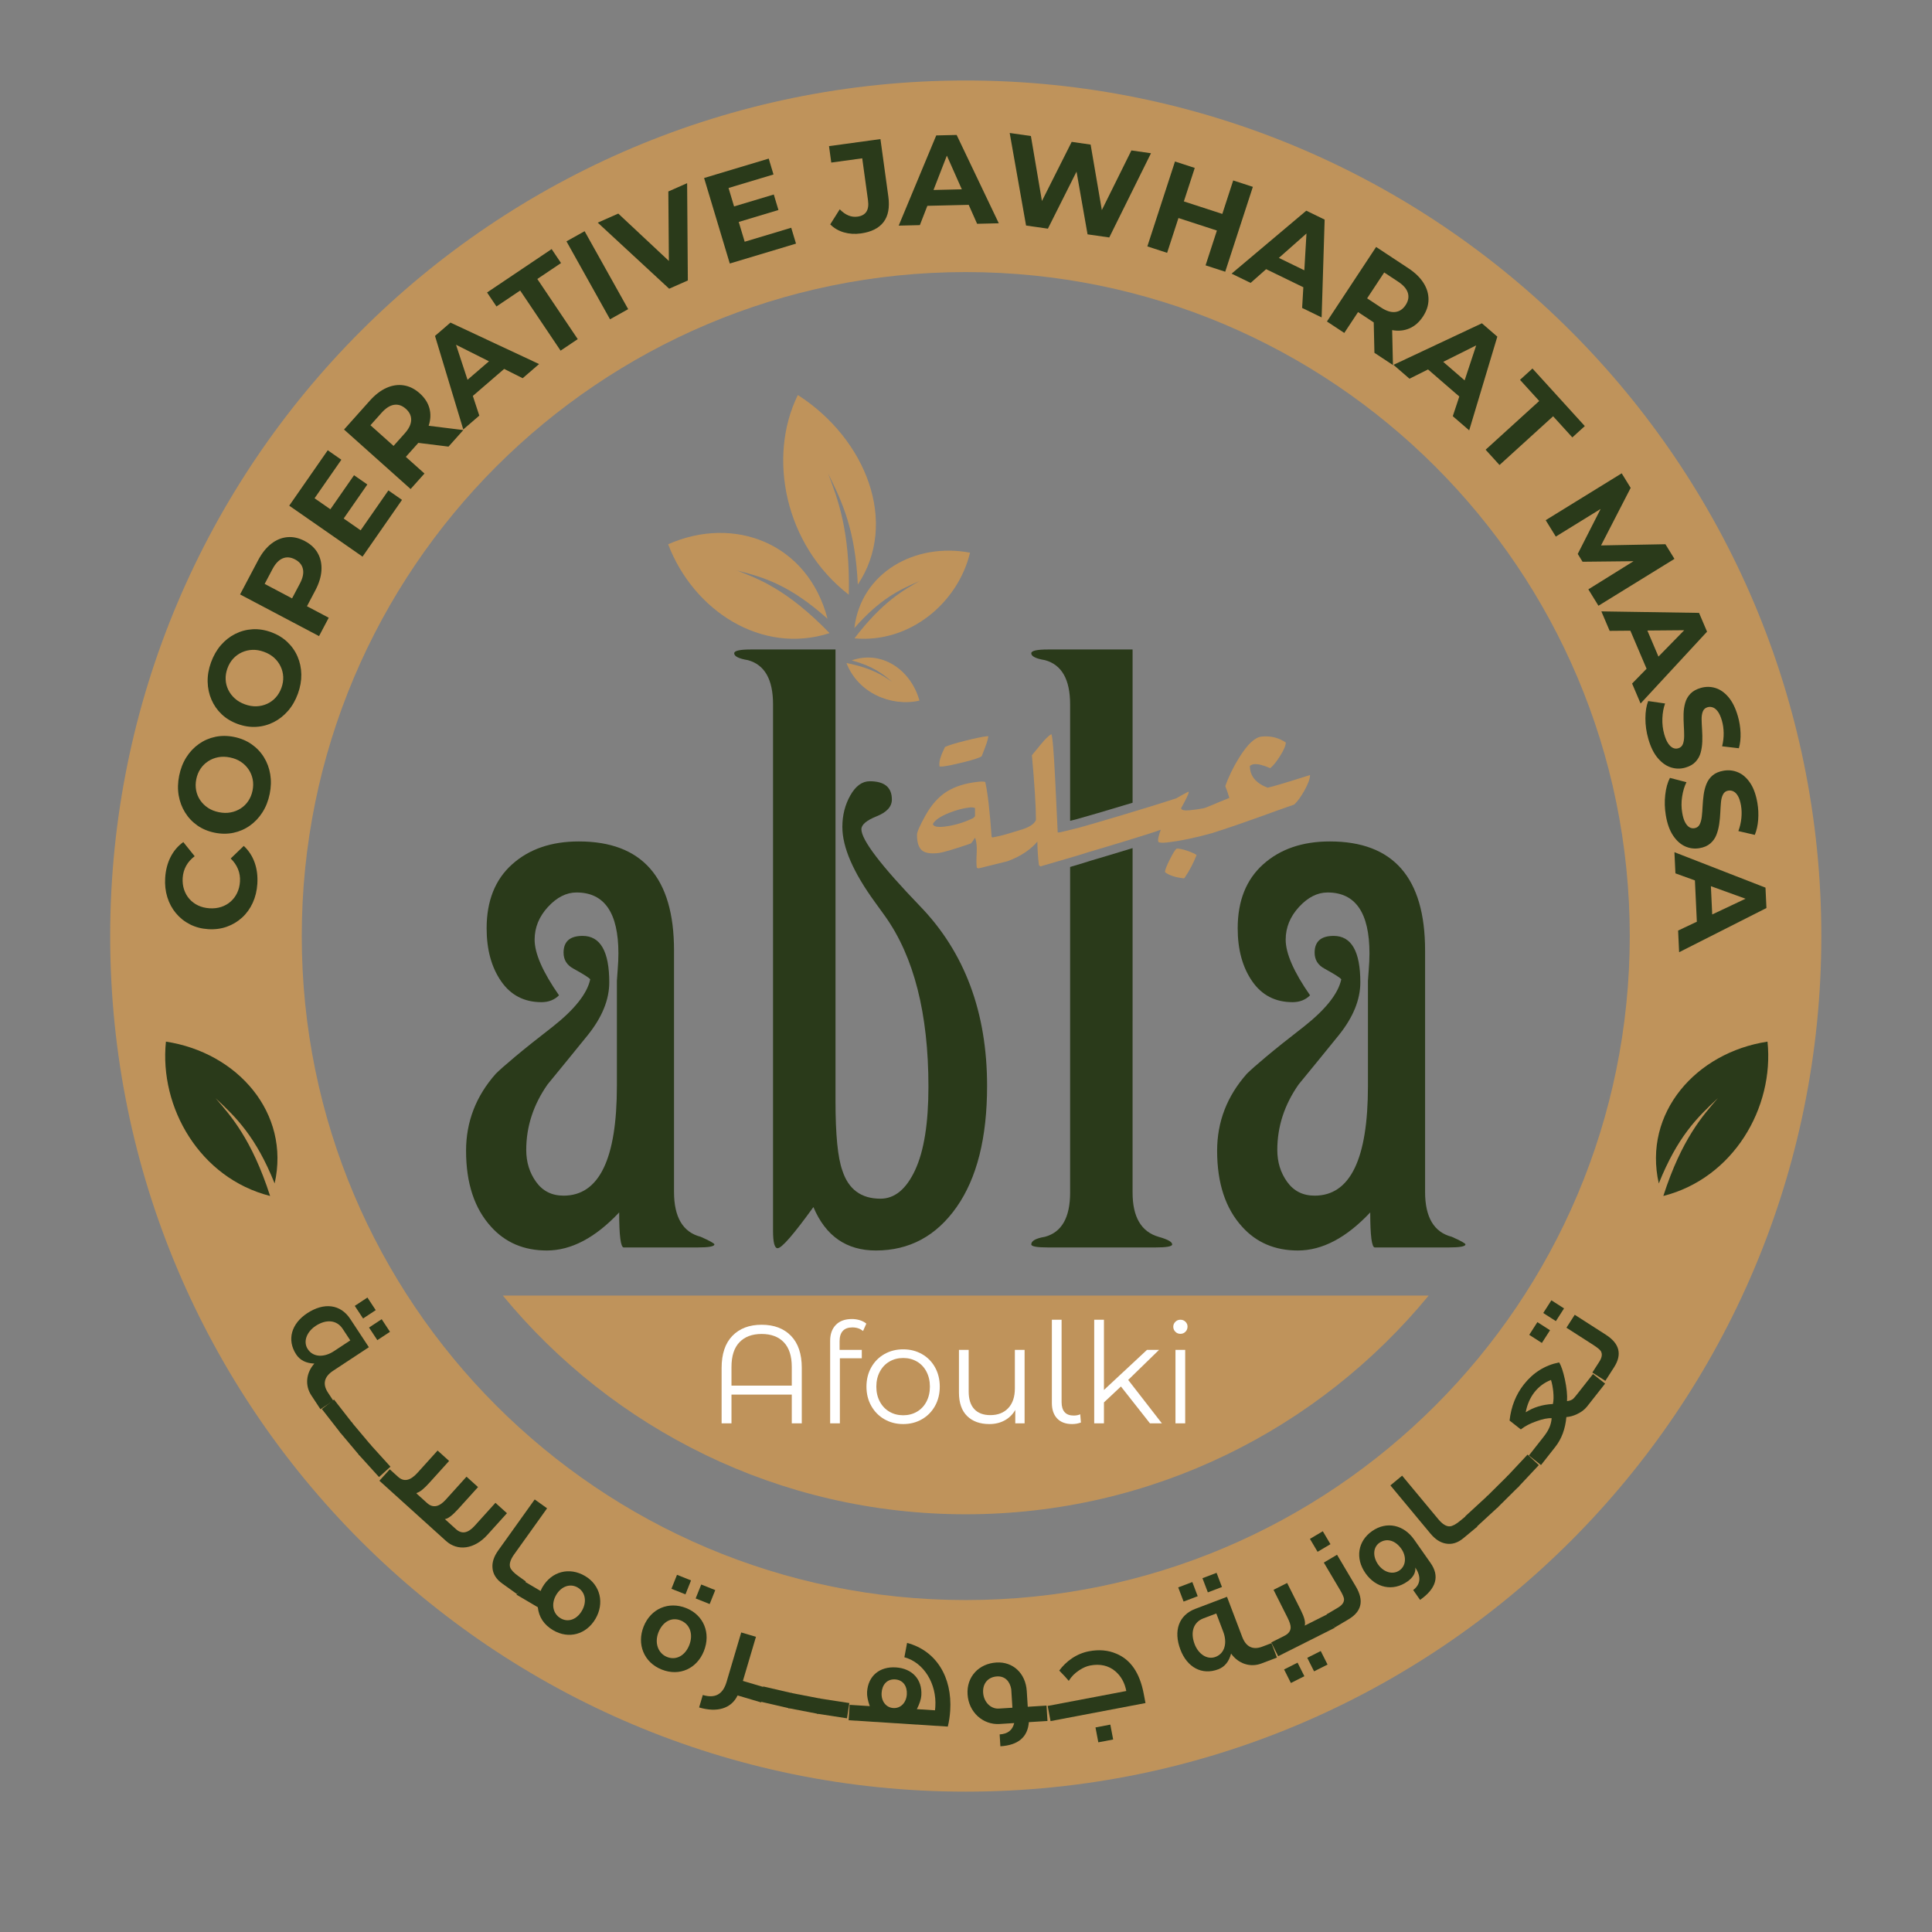 <svg xmlns:dc="http://purl.org/dc/elements/1.1/" xmlns:cc="http://creativecommons.org/ns#" xmlns:rdf="http://www.w3.org/1999/02/22-rdf-syntax-ns#" xmlns:svg="http://www.w3.org/2000/svg" xmlns="http://www.w3.org/2000/svg" viewBox="0 0 755.905 755.905" height="755.905" width="755.905" xml:space="preserve" id="svg2"><rect x="0" y="0" width="755.905" height="755.905" fill="#808080" stroke="none"/><defs id="defs6"><clipPath id="clipPath18" clipPathUnits="userSpaceOnUse"><path id="path16" d="M 0,566.929 H 566.929 V 0 H 0 Z"></path></clipPath></defs><g transform="matrix(1.333,0,0,-1.333,0,755.905)" id="g10"><g id="g12"><g clip-path="url(#clipPath18)" id="g14"><g transform="translate(283.464,97.428)" id="g20"><path id="path22" style="fill:#bf935b;fill-opacity:1;fill-rule:nonzero;stroke:none" d="m 0,0 c -107.636,0 -194.892,87.256 -194.892,194.892 0,107.636 87.256,194.892 194.892,194.892 107.636,0 194.892,-87.256 194.892,-194.892 C 194.892,87.256 107.636,0 0,0 m 0,446.015 c -138.691,0 -251.123,-112.432 -251.123,-251.123 0,-138.691 112.432,-251.122 251.123,-251.122 138.691,0 251.123,112.431 251.123,251.122 0,138.691 -112.432,251.123 -251.123,251.123"></path></g><g transform="translate(75.531,307.652)" id="g24"><path id="path26" style="fill:#2a3a1a;fill-opacity:1;fill-rule:nonzero;stroke:none" d="m 0,0 c -0.128,-2.018 -0.577,-3.872 -1.347,-5.561 -0.769,-1.689 -1.805,-3.13 -3.106,-4.323 -1.301,-1.193 -2.796,-2.093 -4.485,-2.698 -1.689,-0.606 -3.518,-0.847 -5.485,-0.722 -1.968,0.125 -3.752,0.595 -5.351,1.408 -1.599,0.814 -2.968,1.901 -4.107,3.262 -1.139,1.36 -1.984,2.926 -2.535,4.7 -0.55,1.773 -0.761,3.668 -0.633,5.686 0.143,2.267 0.666,4.296 1.568,6.09 0.901,1.794 2.151,3.265 3.749,4.414 l 3.338,-4.15 c -1.076,-0.808 -1.911,-1.749 -2.504,-2.824 -0.594,-1.075 -0.932,-2.261 -1.014,-3.555 -0.077,-1.221 0.058,-2.355 0.404,-3.402 0.346,-1.048 0.869,-1.969 1.569,-2.763 0.7,-0.795 1.548,-1.43 2.543,-1.906 0.996,-0.476 2.116,-0.753 3.361,-0.832 1.246,-0.079 2.392,0.055 3.439,0.401 1.048,0.346 1.969,0.869 2.763,1.569 0.795,0.7 1.43,1.547 1.906,2.543 0.475,0.995 0.752,2.103 0.829,3.324 0.082,1.295 -0.109,2.514 -0.574,3.656 -0.466,1.142 -1.181,2.182 -2.147,3.119 l 3.835,3.695 C -2.543,9.79 -1.483,8.172 -0.803,6.278 -0.123,4.384 0.145,2.292 0,0"></path></g><g transform="translate(74.128,335.038)" id="g28"><path id="path30" style="fill:#2a3a1a;fill-opacity:1;fill-rule:nonzero;stroke:none" d="m 0,0 c 0.233,1.149 0.247,2.248 0.039,3.296 -0.207,1.049 -0.609,2.016 -1.207,2.901 -0.597,0.885 -1.35,1.63 -2.259,2.235 -0.908,0.604 -1.974,1.031 -3.197,1.279 -1.223,0.248 -2.371,0.271 -3.443,0.069 -1.073,-0.203 -2.057,-0.595 -2.952,-1.177 -0.895,-0.583 -1.642,-1.316 -2.242,-2.201 -0.6,-0.884 -1.016,-1.901 -1.25,-3.05 -0.233,-1.15 -0.247,-2.255 -0.042,-3.315 0.205,-1.061 0.607,-2.028 1.206,-2.9 0.6,-0.874 1.354,-1.612 2.263,-2.217 0.909,-0.605 1.975,-1.031 3.198,-1.279 1.223,-0.249 2.37,-0.272 3.443,-0.069 1.072,0.202 2.055,0.589 2.947,1.159 0.893,0.569 1.641,1.303 2.243,2.2 C -0.651,-2.173 -0.233,-1.15 0,0 m 5.034,-0.984 c -0.412,-2.03 -1.122,-3.834 -2.13,-5.412 -1.008,-1.579 -2.24,-2.882 -3.697,-3.911 -1.457,-1.028 -3.063,-1.727 -4.819,-2.097 -1.756,-0.369 -3.588,-0.36 -5.496,0.027 -1.932,0.393 -3.629,1.1 -5.089,2.122 -1.461,1.023 -2.661,2.291 -3.602,3.807 -0.94,1.514 -1.568,3.189 -1.884,5.024 -0.315,1.834 -0.267,3.765 0.145,5.796 0.413,2.03 1.116,3.829 2.109,5.398 0.993,1.568 2.219,2.867 3.675,3.896 1.457,1.028 3.063,1.727 4.819,2.097 1.756,0.369 3.601,0.358 5.532,-0.034 1.908,-0.388 3.605,-1.095 5.09,-2.123 C 1.172,12.579 2.385,11.307 3.325,9.792 4.266,8.277 4.888,6.604 5.19,4.772 5.493,2.94 5.441,1.021 5.034,-0.984"></path></g><g transform="translate(82.602,365.171)" id="g32"><path id="path34" style="fill:#2a3a1a;fill-opacity:1;fill-rule:nonzero;stroke:none" d="m 0,0 c 0.4,1.103 0.574,2.188 0.523,3.255 -0.05,1.067 -0.306,2.082 -0.766,3.046 -0.461,0.964 -1.096,1.811 -1.905,2.543 -0.81,0.732 -1.801,1.311 -2.975,1.736 -1.173,0.426 -2.305,0.617 -3.396,0.575 -1.09,-0.042 -2.121,-0.286 -3.092,-0.73 -0.971,-0.445 -1.819,-1.06 -2.542,-1.846 -0.723,-0.787 -1.285,-1.731 -1.685,-2.834 -0.4,-1.103 -0.577,-2.194 -0.53,-3.272 0.047,-1.079 0.303,-2.095 0.767,-3.046 0.465,-0.952 1.101,-1.794 1.912,-2.526 0.809,-0.732 1.801,-1.311 2.974,-1.736 1.173,-0.426 2.305,-0.617 3.396,-0.575 1.09,0.043 2.119,0.28 3.086,0.713 0.967,0.432 1.814,1.048 2.541,1.845 C -0.964,-2.054 -0.4,-1.103 0,0 M 4.834,-1.714 C 4.127,-3.662 3.16,-5.342 1.931,-6.754 c -1.23,-1.413 -2.64,-2.521 -4.233,-3.324 -1.592,-0.803 -3.284,-1.257 -5.075,-1.364 -1.791,-0.107 -3.602,0.171 -5.432,0.835 -1.853,0.672 -3.427,1.622 -4.722,2.848 -1.294,1.226 -2.295,2.657 -3.002,4.295 -0.707,1.637 -1.082,3.386 -1.123,5.247 -0.042,1.86 0.29,3.764 0.996,5.712 0.707,1.947 1.667,3.623 2.88,5.028 1.214,1.405 2.616,2.509 4.209,3.312 1.592,0.803 3.283,1.259 5.075,1.366 1.791,0.107 3.614,-0.177 5.467,-0.849 1.83,-0.664 3.404,-1.613 4.722,-2.848 C 3.011,12.27 4.023,10.833 4.73,9.196 5.437,7.559 5.806,5.812 5.836,3.957 5.866,2.1 5.532,0.209 4.834,-1.714"></path></g><g transform="translate(88.278,390.092)" id="g36"><path id="path38" style="fill:#2a3a1a;fill-opacity:1;fill-rule:nonzero;stroke:none" d="m 0,0 -3.843,-1.104 3.583,6.787 c 0.862,1.633 1.162,3.055 0.898,4.267 -0.263,1.212 -1.035,2.155 -2.316,2.832 -1.28,0.675 -2.489,0.777 -3.627,0.305 -1.138,-0.472 -2.138,-1.524 -3.001,-3.157 l -3.582,-6.787 -1.257,3.795 z m 5.362,-9.731 -23.176,12.234 5.295,10.032 c 1.095,2.074 2.376,3.684 3.841,4.831 1.466,1.145 3.043,1.794 4.733,1.946 1.689,0.153 3.394,-0.225 5.116,-1.134 1.744,-0.92 3.024,-2.118 3.84,-3.593 C 5.827,13.11 6.181,11.441 6.073,9.58 5.965,7.717 5.363,5.749 4.268,3.674 l -3.74,-7.086 -1.124,3.726 8.807,-4.648 z"></path></g><g transform="translate(96.714,417.224)" id="g40"><path id="path42" style="fill:#2a3a1a;fill-opacity:1;fill-rule:nonzero;stroke:none" d="M 0,0 7.203,10.359 11.106,7.645 3.904,-2.714 Z M 9.14,-5.808 17.283,5.903 21.279,3.125 9.695,-13.536 -11.822,1.425 -0.516,17.687 3.48,14.908 -4.385,3.596 Z"></path></g><g transform="translate(131.648,435.984)" id="g44"><path id="path46" style="fill:#2a3a1a;fill-opacity:1;fill-rule:nonzero;stroke:none" d="M 0,0 -11.481,1.423 -7.14,6.281 4.341,4.857 Z m -13.983,-1.713 -3.996,-0.145 5.114,5.723 c 1.231,1.377 1.865,2.685 1.901,3.925 0.037,1.239 -0.484,2.341 -1.564,3.306 -1.079,0.964 -2.228,1.355 -3.447,1.172 -1.218,-0.184 -2.442,-0.964 -3.673,-2.341 l -5.114,-5.722 -0.304,3.986 z m 2.857,-10.738 -19.541,17.464 7.559,8.459 c 1.563,1.749 3.194,3.002 4.893,3.761 1.698,0.758 3.385,1.007 5.062,0.748 1.676,-0.26 3.24,-1.038 4.692,-2.335 1.47,-1.314 2.423,-2.786 2.859,-4.413 C -5.166,9.604 -5.239,7.912 -5.821,6.156 -6.403,4.399 -7.476,2.647 -9.039,0.897 l -5.339,-5.973 -0.108,3.812 7.426,-6.636 z"></path></g><g transform="translate(136.761,449.115)" id="g48"><path id="path50" style="fill:#2a3a1a;fill-opacity:1;fill-rule:nonzero;stroke:none" d="m 0,0 -1.845,4.49 10.264,8.85 4.198,-2.46 z m -0.784,-8.092 -8.297,27.451 4.537,3.912 26.017,-12.17 -4.82,-4.156 -22.396,11.239 1.843,1.589 7.823,-23.806 z"></path></g><g transform="translate(164.541,464.15)" id="g52"><path id="path54" style="fill:#2a3a1a;fill-opacity:1;fill-rule:nonzero;stroke:none" d="m 0,0 -11.863,17.648 -6.96,-4.678 -2.757,4.102 18.954,12.74 L 0.13,25.71 -6.83,21.032 5.034,3.383 Z"></path></g><g transform="translate(179.051,473.353)" id="g56"><path id="path58" style="fill:#2a3a1a;fill-opacity:1;fill-rule:nonzero;stroke:none" d="M 0,0 -12.784,22.878 -7.457,25.855 5.327,2.977 Z"></path></g><g transform="translate(196.41,482.328)" id="g60"><path id="path62" style="fill:#2a3a1a;fill-opacity:1;fill-rule:nonzero;stroke:none" d="m 0,0 -20.963,19.392 6.027,2.661 L 3.482,4.812 -0.045,3.254 -0.243,28.542 5.271,30.976 5.48,2.42 Z"></path></g><g transform="translate(215.032,506.351)" id="g64"><path id="path66" style="fill:#2a3a1a;fill-opacity:1;fill-rule:nonzero;stroke:none" d="M 0,0 12.083,3.63 13.451,-0.923 1.368,-4.554 Z m 3.543,-10.233 13.662,4.104 1.4,-4.661 L -0.829,-16.629 -8.37,8.47 10.598,14.169 11.999,9.507 -1.197,5.543 Z"></path></g><g transform="translate(252.666,498.552)" id="g68"><path id="path70" style="fill:#2a3a1a;fill-opacity:1;fill-rule:nonzero;stroke:none" d="m 0,0 c -1.756,-0.241 -3.415,-0.135 -4.975,0.318 -1.562,0.453 -2.897,1.233 -4.006,2.341 l 2.793,4.427 C -5.367,6.241 -4.522,5.639 -3.654,5.28 -2.786,4.92 -1.895,4.804 -0.979,4.93 1.469,5.266 2.498,6.855 2.107,9.699 L 0.411,22.05 -8.676,20.803 -9.338,25.625 5.757,27.697 8.07,10.858 C 8.511,7.644 8.043,5.135 6.666,3.334 5.288,1.532 3.066,0.421 0,0"></path></g><g transform="translate(269.522,506.597)" id="g72"><path id="path74" style="fill:#2a3a1a;fill-opacity:1;fill-rule:nonzero;stroke:none" d="m 0,0 1.426,4.64 13.55,0.319 1.679,-4.566 z M -5.744,-5.752 5.279,20.722 11.268,20.863 23.638,-5.061 17.274,-5.21 7.11,17.694 9.543,17.751 0.469,-5.606 Z"></path></g><g transform="translate(301.163,500.874)" id="g76"><path id="path78" style="fill:#2a3a1a;fill-opacity:1;fill-rule:nonzero;stroke:none" d="M 0,0 -4.805,27.164 1.422,26.271 5.503,2.237 2.39,2.683 l 11.002,21.873 5.559,-0.797 4.118,-24.04 -3.002,0.43 10.855,21.893 5.744,-0.823 -12.243,-24.72 -6.374,0.914 -3.707,21.106 1.705,-0.244 -9.635,-19.194 z"></path></g><g transform="translate(361.965,514.106)" id="g80"><path id="path82" style="fill:#2a3a1a;fill-opacity:1;fill-rule:nonzero;stroke:none" d="m 0,0 5.768,-1.877 -8.113,-24.92 -5.767,1.877 z m -4.359,-14.842 -12.175,3.964 1.588,4.877 12.175,-3.964 z m -15.038,-6.405 -5.803,1.89 8.112,24.92 5.803,-1.889 z"></path></g><g transform="translate(369.228,489.232)" id="g84"><path id="path86" style="fill:#2a3a1a;fill-opacity:1;fill-rule:nonzero;stroke:none" d="m 0,0 3.394,3.471 12.189,-5.926 -0.599,-4.828 z m -7.741,-2.481 21.929,18.48 5.387,-2.619 -0.884,-28.71 -5.724,2.783 1.461,25.016 2.188,-1.064 -18.768,-16.603 z"></path></g><g transform="translate(403.414,463.513)" id="g88"><path id="path90" style="fill:#2a3a1a;fill-opacity:1;fill-rule:nonzero;stroke:none" d="M 0,0 -0.263,11.566 5.175,7.979 5.437,-3.588 Z m -3.73,13.585 -0.725,3.932 6.406,-4.227 c 1.541,-1.017 2.928,-1.454 4.16,-1.309 1.231,0.144 2.245,0.82 3.043,2.029 0.797,1.208 1.017,2.402 0.659,3.58 -0.36,1.179 -1.31,2.277 -2.851,3.294 l -6.406,4.227 3.9,0.88 z M -13.938,9.196 0.496,31.071 9.965,24.823 c 1.958,-1.292 3.435,-2.723 4.433,-4.293 0.998,-1.571 1.49,-3.203 1.477,-4.9 C 15.862,13.935 15.32,12.273 14.248,10.648 13.162,9.003 11.845,7.846 10.298,7.177 8.75,6.509 7.064,6.334 5.243,6.655 3.421,6.975 1.53,7.781 -0.428,9.073 l -6.687,4.413 3.756,0.661 -5.485,-8.312 z"></path></g><g transform="translate(417.125,460.381)" id="g92"><path id="path94" style="fill:#2a3a1a;fill-opacity:1;fill-rule:nonzero;stroke:none" d="M 0,0 4.174,2.478 14.423,-6.39 12.599,-10.901 Z M -8.12,-0.4 17.833,11.799 22.363,7.88 14.104,-19.631 9.292,-15.466 17.155,8.326 18.995,6.734 -3.42,-4.467 Z"></path></g><g transform="translate(436.05,435.071)" id="g96"><path id="path98" style="fill:#2a3a1a;fill-opacity:1;fill-rule:nonzero;stroke:none" d="m 0,0 15.734,14.306 -5.641,6.205 3.656,3.324 L 29.113,6.938 25.456,3.613 19.814,9.818 4.08,-4.487 Z"></path></g><g transform="translate(453.684,414.387)" id="g100"><path id="path102" style="fill:#2a3a1a;fill-opacity:1;fill-rule:nonzero;stroke:none" d="m 0,0 22.307,13.756 2.633,-4.27 -9.885,-19.204 -1.396,2.262 21.481,0.403 2.653,-4.302 -22.308,-13.756 -2.966,4.812 14.842,9.241 0.589,-0.956 L 10.82,-12.197 9.406,-9.902 17.201,5.417 17.85,4.365 2.968,-4.812 Z"></path></g><g transform="translate(477.491,384.415)" id="g104"><path id="path106" style="fill:#2a3a1a;fill-opacity:1;fill-rule:nonzero;stroke:none" d="m 0,0 4.838,0.392 5.311,-12.469 -3.621,-3.251 z M -7.47,3.208 21.204,2.764 23.552,-2.747 4.046,-23.832 1.553,-17.977 19.069,-0.058 20.022,-2.297 -5.034,-2.51 Z"></path></g><g transform="translate(483.812,350.173)" id="g108"><path id="path110" style="fill:#2a3a1a;fill-opacity:1;fill-rule:nonzero;stroke:none" d="m 0,0 c -0.579,2.015 -0.866,4.03 -0.86,6.044 0.005,2.015 0.277,3.709 0.817,5.085 L 4.916,10.411 C 4.451,9.135 4.187,7.683 4.122,6.054 4.058,4.426 4.243,2.855 4.678,1.344 c 0.33,-1.151 0.718,-2.046 1.161,-2.685 0.442,-0.638 0.91,-1.069 1.403,-1.291 0.492,-0.222 1.002,-0.258 1.53,-0.106 0.671,0.193 1.129,0.611 1.374,1.252 0.244,0.642 0.366,1.436 0.367,2.384 0,0.949 -0.034,1.971 -0.103,3.068 -0.069,1.096 -0.091,2.213 -0.067,3.35 0.024,1.137 0.18,2.22 0.469,3.251 0.288,1.031 0.794,1.93 1.523,2.697 0.727,0.768 1.75,1.34 3.069,1.72 1.44,0.413 2.864,0.407 4.272,-0.02 1.408,-0.426 2.691,-1.323 3.85,-2.691 1.16,-1.368 2.08,-3.239 2.763,-5.614 C 26.744,5.076 27.002,3.455 27.062,1.798 27.123,0.14 26.96,-1.368 26.57,-2.726 l -4.917,0.574 c 0.325,1.314 0.476,2.616 0.454,3.909 -0.02,1.292 -0.189,2.491 -0.506,3.594 -0.33,1.151 -0.722,2.039 -1.174,2.662 -0.452,0.623 -0.941,1.034 -1.465,1.234 -0.525,0.2 -1.052,0.224 -1.579,0.072 C 16.711,9.126 16.247,8.708 15.991,8.063 15.734,7.418 15.617,6.63 15.638,5.702 15.657,4.772 15.705,3.748 15.781,2.626 15.856,1.505 15.874,0.381 15.835,-0.747 15.795,-1.875 15.642,-2.945 15.374,-3.957 15.106,-4.969 14.612,-5.87 13.893,-6.662 13.172,-7.453 12.164,-8.035 10.868,-8.407 9.453,-8.814 8.045,-8.796 6.646,-8.354 5.247,-7.912 3.96,-7.003 2.785,-5.627 1.61,-4.25 0.682,-2.375 0,0"></path></g><g transform="translate(488.956,327.683)" id="g112"><path id="path114" style="fill:#2a3a1a;fill-opacity:1;fill-rule:nonzero;stroke:none" d="m 0,0 c -0.352,2.067 -0.412,4.102 -0.183,6.102 0.23,2.002 0.689,3.656 1.378,4.962 L 6.043,9.8 C 5.439,8.584 5.016,7.17 4.771,5.558 4.525,3.947 4.535,2.366 4.799,0.816 c 0.2,-1.181 0.485,-2.113 0.855,-2.798 0.369,-0.684 0.786,-1.163 1.251,-1.439 0.464,-0.275 0.967,-0.367 1.509,-0.275 0.689,0.117 1.19,0.481 1.504,1.091 0.314,0.611 0.524,1.387 0.63,2.329 0.105,0.943 0.184,1.962 0.239,3.06 0.054,1.098 0.156,2.21 0.306,3.337 0.15,1.127 0.426,2.186 0.827,3.178 0.4,0.993 1.005,1.83 1.813,2.512 0.808,0.681 1.889,1.137 3.243,1.367 1.476,0.251 2.89,0.087 4.242,-0.494 1.352,-0.58 2.528,-1.614 3.528,-3.103 0.999,-1.488 1.707,-3.45 2.121,-5.886 0.277,-1.624 0.352,-3.263 0.229,-4.917 -0.124,-1.654 -0.455,-3.134 -0.992,-4.441 l -4.824,1.117 c 0.468,1.269 0.764,2.547 0.887,3.834 0.123,1.287 0.088,2.496 -0.105,3.628 -0.201,1.181 -0.491,2.106 -0.871,2.776 -0.379,0.67 -0.819,1.133 -1.318,1.39 -0.499,0.257 -1.02,0.339 -1.561,0.247 C 17.623,7.212 17.115,6.847 16.789,6.235 16.463,5.623 16.258,4.853 16.175,3.928 16.092,3.002 16.025,1.979 15.976,0.855 15.926,-0.267 15.818,-1.386 15.654,-2.503 15.489,-3.619 15.218,-4.666 14.84,-5.642 14.461,-6.618 13.87,-7.458 13.066,-8.165 12.262,-8.871 11.196,-9.337 9.867,-9.563 8.415,-9.81 7.019,-9.636 5.677,-9.042 4.335,-8.447 3.157,-7.4 2.143,-5.901 1.129,-4.403 0.414,-2.436 0,0"></path></g><g transform="translate(497.356,311.329)" id="g116"><path id="path118" style="fill:#2a3a1a;fill-opacity:1;fill-rule:nonzero;stroke:none" d="M 0,0 4.672,-1.318 5.308,-14.855 0.781,-16.642 Z M -5.885,5.608 20.84,-4.794 21.12,-10.778 -4.507,-23.75 -4.806,-17.392 17.855,-6.696 17.97,-9.127 -5.594,-0.6 Z"></path></g><g transform="translate(283.464,122.606)" id="g120"><path id="path122" style="fill:#bf935b;fill-opacity:1;fill-rule:nonzero;stroke:none" d="M 0,0 C 54.724,0 103.608,24.994 135.866,64.188 H -135.866 C -103.608,24.994 -54.724,0 0,0"></path></g><g transform="translate(234.184,451.128)" id="g124"><path id="path126" style="fill:#bf935b;fill-opacity:1;fill-rule:evenodd;stroke:none" d="m 0,0 c -8.886,-18.011 -4.036,-43.903 14.95,-58.615 0.459,18.963 -3.465,28.673 -6.071,35.563 4.227,-8.465 7.989,-16.683 8.718,-32.589 C 29.64,-37.572 20.137,-12.954 0,0"></path></g><g transform="translate(284.716,404.851)" id="g128"><path id="path130" style="fill:#bf935b;fill-opacity:1;fill-rule:evenodd;stroke:none" d="m 0,0 c -3.511,-14.63 -17.594,-26.637 -33.918,-25.148 8.257,10.847 14.618,14.272 19.04,16.794 -5.958,-2.573 -11.568,-5.246 -19.066,-13.775 C -32.026,-5.85 -16.127,3.062 0,0"></path></g><g transform="translate(196.108,407.323)" id="g132"><path id="path134" style="fill:#bf935b;fill-opacity:1;fill-rule:evenodd;stroke:none" d="M 0,0 C 7.433,-19.495 27.435,-32.514 47.384,-26.089 34.855,-13.138 26.24,-10.05 20.222,-7.706 28.158,-9.713 35.682,-11.952 46.781,-21.866 40.98,0.358 19.374,8.57 0,0"></path></g><g transform="translate(269.87,361.426)" id="g136"><path id="path138" style="fill:#bf935b;fill-opacity:1;fill-rule:evenodd;stroke:none" d="m 0,0 c -8.375,-1.886 -18.07,2.302 -21.418,11.036 7.634,-1.497 10.989,-3.892 13.394,-5.522 -2.818,2.404 -5.599,4.603 -11.854,6.295 C -11.059,14.926 -2.493,9.029 0,0"></path></g><g transform="translate(232.398,160.361)" id="g140"><path id="path142" style="fill:#ffffff;fill-opacity:1;fill-rule:nonzero;stroke:none" d="m 0,0 v 5.494 c 0,3.198 -0.778,5.61 -2.333,7.236 -1.555,1.626 -3.727,2.44 -6.516,2.44 -2.789,0 -4.961,-0.814 -6.515,-2.44 -1.556,-1.626 -2.333,-4.038 -2.333,-7.236 l 0,-5.494 z M -0.221,14.616 C 1.884,12.443 2.937,9.307 2.937,5.207 V -11.069 H 0 v 8.445 h -17.697 v -8.445 h -2.896 V 5.207 c 0,4.1 1.052,7.236 3.157,9.409 2.105,2.173 4.968,3.26 8.587,3.26 3.647,0 6.523,-1.087 8.628,-3.26"></path></g><g transform="translate(247.38,176.432)" id="g144"><path id="path146" style="fill:#ffffff;fill-opacity:1;fill-rule:nonzero;stroke:none" d="m 0,0 c -0.63,-0.683 -0.945,-1.694 -0.945,-3.033 v -2.542 h 6.516 v -2.46 H -0.865 V -27.141 H -3.72 V -2.91 c 0,1.968 0.556,3.525 1.669,4.674 1.113,1.147 2.688,1.721 4.726,1.721 0.804,0 1.582,-0.116 2.333,-0.348 0.75,-0.233 1.381,-0.568 1.89,-1.004 L 5.933,-0.041 C 5.102,0.67 4.056,1.025 2.795,1.025 1.562,1.025 0.63,0.684 0,0"></path></g><g transform="translate(269.141,152.715)" id="g148"><path id="path150" style="fill:#ffffff;fill-opacity:1;fill-rule:nonzero;stroke:none" d="m 0,0 c 1.193,0.696 2.125,1.687 2.795,2.972 0.67,1.285 1.006,2.747 1.006,4.386 0,1.641 -0.336,3.103 -1.006,4.388 -0.67,1.284 -1.602,2.275 -2.795,2.972 -1.193,0.697 -2.541,1.046 -4.042,1.046 -1.502,0 -2.85,-0.349 -4.042,-1.046 -1.194,-0.697 -2.132,-1.688 -2.816,-2.972 -0.684,-1.285 -1.026,-2.747 -1.026,-4.388 0,-1.639 0.342,-3.101 1.026,-4.386 0.684,-1.285 1.622,-2.276 2.816,-2.972 1.192,-0.697 2.54,-1.046 4.042,-1.046 1.501,0 2.849,0.349 4.042,1.046 m -9.553,-2.215 c -1.635,0.944 -2.923,2.248 -3.861,3.916 -0.939,1.667 -1.408,3.553 -1.408,5.657 0,2.105 0.469,3.992 1.408,5.659 0.938,1.667 2.226,2.965 3.861,3.894 1.636,0.93 3.472,1.395 5.511,1.395 2.037,0 3.874,-0.465 5.51,-1.395 C 3.103,15.982 4.384,14.684 5.309,13.017 6.234,11.35 6.697,9.463 6.697,7.358 6.697,5.254 6.234,3.368 5.309,1.701 4.384,0.033 3.103,-1.271 1.468,-2.215 c -1.636,-0.942 -3.473,-1.414 -5.51,-1.414 -2.039,0 -3.875,0.472 -5.511,1.414"></path></g><g transform="translate(300.734,170.857)" id="g152"><path id="path154" style="fill:#ffffff;fill-opacity:1;fill-rule:nonzero;stroke:none" d="m 0,0 v -21.565 h -2.735 v 3.935 c -0.751,-1.311 -1.784,-2.33 -3.097,-3.054 -1.314,-0.724 -2.815,-1.087 -4.505,-1.087 -2.762,0 -4.941,0.786 -6.536,2.358 -1.596,1.571 -2.393,3.874 -2.393,6.908 V 0 h 2.856 v -12.218 c 0,-2.268 0.549,-3.991 1.648,-5.166 1.1,-1.175 2.668,-1.762 4.706,-1.762 2.226,0 3.983,0.689 5.27,2.07 1.287,1.38 1.931,3.301 1.931,5.761 l 0,11.315 z"></path></g><g transform="translate(310.287,150.726)" id="g156"><path id="path158" style="fill:#ffffff;fill-opacity:1;fill-rule:nonzero;stroke:none" d="M 0,0 C -1.032,1.093 -1.549,2.61 -1.549,4.551 V 28.986 H 1.308 V 4.797 c 0,-1.285 0.295,-2.262 0.884,-2.931 0.589,-0.671 1.475,-1.005 2.655,-1.005 0.751,0 1.394,0.123 1.93,0.369 L 6.979,-1.188 C 6.147,-1.489 5.289,-1.64 4.404,-1.64 2.5,-1.64 1.032,-1.093 0,0"></path></g><g transform="translate(329.01,160.115)" id="g160"><path id="path162" style="fill:#ffffff;fill-opacity:1;fill-rule:nonzero;stroke:none" d="m 0,0 -4.987,-4.674 v -6.149 h -2.857 v 30.421 h 2.857 V -1.024 L 7.642,10.742 h 3.54 l -9.05,-8.814 9.894,-12.751 h -3.5 z"></path></g><path id="path164" style="fill:#ffffff;fill-opacity:1;fill-rule:nonzero;stroke:none" d="m 345.018,170.857 h 2.856 v -21.565 h -2.856 z m -0.04,5.33 c -0.403,0.409 -0.604,0.901 -0.604,1.476 0,0.546 0.201,1.025 0.604,1.434 0.402,0.41 0.898,0.615 1.488,0.615 0.59,0 1.086,-0.198 1.488,-0.594 0.402,-0.397 0.604,-0.869 0.604,-1.414 0,-0.602 -0.202,-1.108 -0.604,-1.517 -0.402,-0.41 -0.898,-0.615 -1.488,-0.615 -0.59,0 -1.086,0.205 -1.488,0.615"></path><g transform="translate(205.66,204.056)" id="g166"><path id="path168" style="fill:#2a3a1a;fill-opacity:1;fill-rule:nonzero;stroke:none" d="m 0,0 c 2.683,-1.195 4.025,-1.939 4.025,-2.236 0,-0.597 -1.642,-0.894 -4.919,-0.894 h -21.688 c -0.894,0 -1.341,3.427 -1.341,10.285 -7.008,-7.455 -14.086,-11.179 -21.24,-11.179 -6.708,0 -12.15,2.309 -16.322,6.931 -4.919,5.366 -7.378,12.817 -7.378,22.358 0,8.496 2.906,16.021 8.719,22.582 1.041,1.041 2.942,2.718 5.702,5.03 2.756,2.31 6.445,5.255 11.067,8.832 6.407,5.065 10.062,9.687 10.956,13.862 -0.3,0.447 -1.939,1.488 -4.919,3.13 -1.939,1.041 -2.907,2.606 -2.907,4.695 0,3.277 1.862,4.919 5.59,4.919 5.215,0 7.825,-4.548 7.825,-13.638 0,-5.07 -2.089,-10.212 -6.26,-15.427 -1.939,-2.386 -3.878,-4.773 -5.813,-7.155 -1.939,-2.386 -3.951,-4.846 -6.037,-7.378 -4.174,-5.964 -6.26,-12.374 -6.26,-19.228 0,-3.578 0.968,-6.708 2.906,-9.391 1.935,-2.683 4.619,-4.025 8.049,-4.025 10.432,0 15.651,10.732 15.651,32.196 v 30.855 c 0,0.297 0.074,1.341 0.224,3.13 0.147,1.789 0.223,3.427 0.223,4.919 0,11.923 -4.101,17.887 -12.296,17.887 -2.984,0 -5.779,-1.419 -8.385,-4.248 -2.61,-2.834 -3.913,-6.038 -3.913,-9.615 0,-4.024 2.382,-9.467 7.155,-16.321 -1.342,-1.342 -3.057,-2.012 -5.142,-2.012 -5.069,0 -9.02,2.047 -11.851,6.148 -2.833,4.098 -4.248,9.279 -4.248,15.539 0,8.049 2.495,14.309 7.49,18.781 4.992,4.472 11.515,6.707 19.564,6.707 18.631,0 27.948,-10.658 27.948,-31.972 V 13.191 C -7.825,5.736 -5.219,1.341 0,0"></path></g><g transform="translate(219.52,373.309)" id="g170"><path id="path172" style="fill:#2a3a1a;fill-opacity:1;fill-rule:nonzero;stroke:none" d="m 0,0 c -2.683,0.447 -4.024,1.118 -4.024,2.012 0,0.744 1.638,1.118 4.919,1.118 h 24.817 v -132.585 c 0,-9.837 0.671,-16.622 2.012,-20.346 1.789,-5.516 5.513,-8.272 11.18,-8.272 4.171,0 7.563,2.794 10.172,8.384 2.607,5.59 3.914,13.751 3.914,24.483 0,21.464 -4.248,38.155 -12.745,50.082 l -2.906,4.025 c -6.411,8.793 -9.615,16.171 -9.615,22.134 0,3.427 0.783,6.519 2.348,9.279 1.565,2.756 3.465,4.136 5.702,4.136 4.321,0 6.483,-1.788 6.483,-5.366 0,-2.089 -1.491,-3.727 -4.471,-4.919 -2.984,-1.194 -4.472,-2.459 -4.472,-3.8 0,-3.131 5.736,-10.659 17.216,-22.582 13.115,-13.566 19.675,-31.155 19.675,-52.766 0,-15.204 -2.983,-27.053 -8.943,-35.55 -5.963,-8.496 -13.862,-12.744 -23.7,-12.744 -8.646,0 -14.756,4.248 -18.334,12.744 -5.813,-8.048 -9.317,-12.073 -10.508,-12.073 -0.895,0 -1.342,1.712 -1.342,5.142 V -12.968 C 7.378,-5.666 4.919,-1.341 0,0"></path></g><g transform="translate(426.107,204.056)" id="g174"><path id="path176" style="fill:#2a3a1a;fill-opacity:1;fill-rule:nonzero;stroke:none" d="m 0,0 c 2.683,-1.195 4.025,-1.939 4.025,-2.236 0,-0.597 -1.642,-0.894 -4.919,-0.894 h -21.688 c -0.894,0 -1.341,3.427 -1.341,10.285 -7.008,-7.455 -14.086,-11.179 -21.24,-11.179 -6.708,0 -12.15,2.309 -16.322,6.931 -4.919,5.366 -7.378,12.817 -7.378,22.358 0,8.496 2.906,16.021 8.719,22.582 1.041,1.041 2.942,2.718 5.702,5.03 2.756,2.31 6.445,5.255 11.067,8.832 6.407,5.065 10.062,9.687 10.956,13.862 -0.3,0.447 -1.939,1.488 -4.919,3.13 -1.939,1.041 -2.907,2.606 -2.907,4.695 0,3.277 1.862,4.919 5.59,4.919 5.215,0 7.825,-4.548 7.825,-13.638 0,-5.07 -2.089,-10.212 -6.26,-15.427 -1.939,-2.386 -3.878,-4.773 -5.813,-7.155 -1.939,-2.386 -3.951,-4.846 -6.037,-7.378 -4.174,-5.964 -6.26,-12.374 -6.26,-19.228 0,-3.578 0.968,-6.708 2.906,-9.391 1.935,-2.683 4.619,-4.025 8.049,-4.025 10.432,0 15.651,10.732 15.651,32.196 v 30.855 c 0,0.297 0.074,1.341 0.224,3.13 0.147,1.789 0.223,3.427 0.223,4.919 0,11.923 -4.101,17.887 -12.296,17.887 -2.984,0 -5.779,-1.419 -8.385,-4.248 -2.61,-2.834 -3.913,-6.038 -3.913,-9.615 0,-4.024 2.382,-9.467 7.155,-16.321 -1.342,-1.342 -3.057,-2.012 -5.142,-2.012 -5.069,0 -9.02,2.047 -11.851,6.148 -2.833,4.098 -4.248,9.279 -4.248,15.539 0,8.049 2.495,14.309 7.49,18.781 4.992,4.472 11.515,6.707 19.564,6.707 18.631,0 27.948,-10.658 27.948,-31.972 V 13.191 C -7.825,5.736 -5.219,1.341 0,0"></path></g><g transform="translate(314.096,312.605)" id="g178"><path id="path180" style="fill:#2a3a1a;fill-opacity:1;fill-rule:nonzero;stroke:none" d="m 0,0 v -95.581 c 0,-7.305 -2.459,-11.627 -7.378,-12.968 -2.683,-0.447 -4.024,-1.195 -4.024,-2.236 0,-0.597 1.638,-0.894 4.918,-0.894 h 31.525 c 3.277,0 4.92,0.297 4.92,0.894 0,0.744 -1.342,1.488 -4.025,2.236 -5.069,1.488 -7.602,5.813 -7.602,12.968 V 5.533 C 13.313,3.991 7.835,2.364 6.001,1.83 5.141,1.534 3.152,0.928 0,0"></path></g><g transform="translate(332.429,331.454)" id="g182"><path id="path184" style="fill:#2a3a1a;fill-opacity:1;fill-rule:nonzero;stroke:none" d="m 0,0 v 44.985 h -24.817 c -3.281,0 -4.919,-0.374 -4.919,-1.118 0,-0.894 1.341,-1.565 4.024,-2.012 4.919,-1.342 7.378,-5.667 7.378,-12.968 V -5.305 c 0.607,0.151 1.274,0.32 2.017,0.509 C -14.566,-4.332 -7.288,-2.211 0,0"></path></g><g transform="translate(275.768,342.079)" id="g186"><path id="path188" style="fill:#bf935b;fill-opacity:1;fill-rule:nonzero;stroke:none" d="m 0,0 1.005,0.027 c 1.247,0.139 3.224,0.543 5.932,1.213 3.104,0.77 4.914,1.367 5.432,1.793 1.216,2.966 1.871,4.921 1.962,5.866 L 13.829,8.885 C 12.581,8.747 10.512,8.318 7.622,7.6 4.579,6.837 2.571,6.216 1.598,5.74 0.411,3.343 -0.137,1.598 -0.045,0.505 Z"></path></g><g transform="translate(345.332,317.977)" id="g190"><path id="path192" style="fill:#bf935b;fill-opacity:1;fill-rule:nonzero;stroke:none" d="m 0,0 c -0.426,-0.33 -1.095,-1.41 -2.008,-3.238 -0.913,-1.828 -1.369,-2.997 -1.369,-3.507 v -0.17 C -2.13,-7.851 -0.29,-8.453 2.145,-8.72 l 0.183,0.105 c 1.46,2.144 2.647,4.399 3.56,6.765 -0.579,0.389 -1.522,0.807 -2.83,1.256 C 1.658,-0.127 0.639,0.071 0,0"></path></g><g transform="translate(286.175,327.484)" id="g194"><path id="path196" style="fill:#bf935b;fill-opacity:1;fill-rule:nonzero;stroke:none" d="m 0,0 -0.502,-0.523 c -2.799,-1.359 -5.66,-2.201 -8.58,-2.526 -2.009,-0.224 -3.104,0.036 -3.287,0.78 0.644,1.176 2.268,2.276 4.874,3.303 2.115,0.83 4.108,1.349 5.977,1.557 C -0.965,2.653 -0.46,2.595 0,2.42 Z m 85.881,8.384 c -3.469,1.34 -5.203,3.468 -5.203,6.384 0.364,0.296 0.775,0.469 1.232,0.52 1.095,0.122 2.677,-0.269 4.746,-1.17 0.883,0.72 1.841,1.903 2.875,3.547 1.126,1.766 1.689,3.103 1.689,4.009 C 89.03,23.1 86.656,23.671 84.1,23.387 82.153,23.17 79.977,21.13 77.574,17.268 75.809,14.439 74.44,11.625 73.467,8.828 73.861,7.881 74.257,6.736 74.653,5.393 70.575,3.778 68.02,2.53 66.985,2.329 65.755,2.097 64.467,1.907 63.106,1.772 61.401,1.61 60.534,1.811 60.504,2.375 c 1.43,2.593 2.175,4.133 2.237,4.622 L 62.65,7.241 C 61.036,6.383 59.85,5.726 59.09,5.274 50.57,2.457 33.53,-2.556 30.579,-3.337 27.803,-4.046 25.959,-4.495 25.056,-4.684 L 24.28,-4.77 23.55,10.477 C 23.124,19.063 22.744,23.606 22.409,24.107 21.648,23.683 20.63,22.692 19.351,21.134 18.073,19.576 17.191,18.501 16.704,17.91 17.495,9.166 17.891,2.826 17.891,-1.108 17.373,-2.355 15.746,-3.357 13.007,-4.115 11.151,-4.633 9.037,-5.414 6.663,-5.905 L 5.157,-6.22 4.884,-6.08 C 4.336,1.643 3.712,7.022 3.012,10.059 2.556,10.206 1.841,10.226 0.867,10.117 -2.845,9.704 -5.903,8.741 -8.306,7.228 c -2.405,-1.514 -4.489,-3.854 -6.253,-7.023 -1.643,-2.957 -2.464,-4.832 -2.464,-5.624 0,-2.18 0.456,-3.686 1.368,-4.519 0.913,-0.832 2.526,-1.12 4.839,-0.862 1.398,0.155 4.593,1.091 9.584,2.808 0.365,0.351 0.776,0.921 1.232,1.708 0.426,-1 0.594,-2.454 0.502,-4.36 -0.122,-2.279 -0.107,-3.777 0.046,-4.496 l 0.502,-0.157 8.443,2.087 c 4.282,1.516 7.22,3.843 8.809,5.778 0.029,-2.318 0.182,-4.622 0.456,-6.912 l 0.411,-0.379 c 8.002,2.306 12.657,3.688 13.966,4.145 4.649,1.352 19.319,5.759 21.39,6.64 -0.578,-1.651 -0.837,-2.698 -0.775,-3.144 l 0.046,-0.42 c 0.303,-0.277 1.125,-0.341 2.464,-0.192 3.955,0.44 8.412,1.361 13.372,2.762 9.986,3.162 18.007,6.314 24.053,8.367 0.943,0.87 1.947,2.241 3.012,4.115 1.095,1.99 1.643,3.509 1.643,4.556 C 91.677,9.977 87.524,8.737 85.881,8.384"></path></g><g transform="translate(110.755,173.716)" id="g198"><path id="path200" style="fill:#2a3a1a;fill-opacity:1;fill-rule:nonzero;stroke:none" d="M 0,0 -2.438,3.701 1.276,6.148 3.713,2.447 Z m -4.187,6.359 -2.438,3.701 3.714,2.447 2.437,-3.7 z m -8.562,-9.598 4.808,3.168 -2.238,3.398 c -1.728,2.624 -4.847,2.885 -7.931,0.853 -2.553,-1.683 -3.789,-4.572 -2.305,-6.826 1.618,-2.456 4.848,-2.451 7.666,-0.593 m -3.953,-17.031 -2.681,4.072 c -1.927,2.927 -1.544,6.604 0.898,9.323 -2.434,0.085 -4.215,0.985 -5.323,2.668 -2.836,4.307 -1.403,9.062 3.205,12.1 4.974,3.277 9.808,2.651 12.644,-1.656 l 5.473,-8.31 -10.512,-6.926 c -2.585,-1.705 -3.159,-3.867 -1.497,-6.391 l 1.573,-2.388 z"></path></g><g transform="translate(99.948,146.477)" id="g202"><path id="path204" style="fill:#2a3a1a;fill-opacity:1;fill-rule:nonzero;stroke:none" d="m 0,0 -5.477,7.021 3.57,2.783 5.476,-7.021 z"></path></g><g transform="translate(105.479,139.9)" id="g206"><path id="path208" style="fill:#2a3a1a;fill-opacity:1;fill-rule:nonzero;stroke:none" d="M 0,0 -5.729,6.812 -2.264,9.726 3.465,2.914 Z"></path></g><g transform="translate(111.25,133.534)" id="g210"><path id="path212" style="fill:#2a3a1a;fill-opacity:1;fill-rule:nonzero;stroke:none" d="M 0,0 -5.979,6.596 -2.625,9.637 3.354,3.041 Z"></path></g><g transform="translate(114.398,135.806)" id="g214"><path id="path216" style="fill:#2a3a1a;fill-opacity:1;fill-rule:nonzero;stroke:none" d="m 0,0 2.451,-2.215 c 1.704,-1.539 3.579,-1.146 5.683,1.182 l 5.911,6.541 3.378,-3.052 -5.805,-6.424 C 10.047,-5.706 8.856,-6.663 7.991,-6.899 L 7.832,-7.076 10.94,-9.885 c 1.704,-1.539 3.526,-1.205 5.497,0.975 l 6.097,6.748 3.378,-3.053 -5.805,-6.423 c -1.731,-1.915 -3.061,-2.907 -3.936,-2.973 l 3.259,-2.944 c 1.703,-1.54 3.526,-1.206 5.469,0.946 l 6.124,6.776 3.378,-3.052 -5.751,-6.364 c -3.834,-4.243 -8.729,-4.852 -12.136,-1.773 l -19.55,17.664 z"></path></g><g transform="translate(151.705,99.211)" id="g218"><path id="path220" style="fill:#2a3a1a;fill-opacity:1;fill-rule:nonzero;stroke:none" d="m 0,0 -4.292,3.07 c -1.769,1.266 -2.719,2.776 -2.86,4.586 -0.146,1.667 0.422,3.361 1.693,5.137 L 5.236,27.749 8.873,25.147 -0.784,11.646 C -1.916,10.063 -2.294,8.771 -1.953,7.794 -1.716,7.087 -0.904,6.214 0.472,5.229 L 2.634,3.683 Z"></path></g><g transform="translate(170.782,94.26)" id="g222"><path id="path224" style="fill:#2a3a1a;fill-opacity:1;fill-rule:nonzero;stroke:none" d="M 0,0 C 1.531,2.602 1.082,5.492 -1.209,6.842 -3.396,8.13 -6.026,7.236 -7.536,4.669 -9.047,2.103 -8.563,-0.81 -6.238,-2.18 -4.085,-3.447 -1.531,-2.602 0,0 M 3.992,-2.352 C 1.313,-6.903 -3.82,-8.396 -8.437,-5.678 c -2.672,1.575 -4.186,3.849 -4.49,6.747 l -6.249,3.681 2.297,3.901 4.79,-2.821 0.066,0.191 c 0.147,0.329 0.293,0.658 0.475,0.965 2.698,4.587 7.86,5.971 12.477,3.251 C 5.546,7.518 6.63,2.132 3.992,-2.352"></path></g><g transform="translate(208.299,96.256)" id="g226"><path id="path228" style="fill:#2a3a1a;fill-opacity:1;fill-rule:nonzero;stroke:none" d="m 0,0 -4.116,1.646 1.637,4.093 4.115,-1.645 z m -7.109,2.842 -4.115,1.644 1.636,4.094 4.115,-1.644 z m 1.102,-14.941 c 1.238,3.098 0.334,6.155 -2.51,7.291 -2.769,1.107 -5.314,-0.485 -6.508,-3.472 -1.224,-3.062 -0.169,-6.177 2.525,-7.254 2.694,-1.076 5.299,0.448 6.493,3.435 m 4.303,-1.719 c -2.02,-5.053 -7.085,-7.52 -12.397,-5.396 -5.238,2.093 -7.342,7.468 -5.279,12.631 2.108,5.274 7.361,7.452 12.486,5.403 5.126,-2.049 7.312,-7.328 5.19,-12.638"></path></g><g transform="translate(223.408,67.388)" id="g230"><path id="path232" style="fill:#2a3a1a;fill-opacity:1;fill-rule:nonzero;stroke:none" d="m 0,0 -6.913,2.048 c -1.863,-3.879 -6.043,-5.083 -11.295,-3.527 l 1.082,3.655 c 3.592,-1.065 5.887,0.16 6.97,3.815 L -5.849,20.534 -1.523,19.252 -5.357,6.309 1.285,4.34 Z"></path></g><g transform="translate(231.663,65.656)" id="g234"><path id="path236" style="fill:#2a3a1a;fill-opacity:1;fill-rule:nonzero;stroke:none" d="m 0,0 -8.673,2.006 1.021,4.41 8.673,-2.007 z"></path></g><g transform="translate(240.105,64.031)" id="g238"><path id="path240" style="fill:#2a3a1a;fill-opacity:1;fill-rule:nonzero;stroke:none" d="M 0,0 -8.744,1.683 -7.888,6.129 0.856,4.446 Z"></path></g><g transform="translate(248.601,62.721)" id="g242"><path id="path244" style="fill:#2a3a1a;fill-opacity:1;fill-rule:nonzero;stroke:none" d="M 0,0 -8.798,1.355 -8.109,5.83 0.689,4.474 Z"></path></g><g transform="translate(266.164,69.738)" id="g246"><path id="path248" style="fill:#2a3a1a;fill-opacity:1;fill-rule:nonzero;stroke:none" d="M 0,0 C 0.152,2.378 -1.061,4.246 -3.433,4.398 -5.806,4.55 -7.246,2.853 -7.398,0.475 -7.553,-1.942 -6.142,-3.863 -3.97,-4.003 -1.799,-4.143 -0.155,-2.417 0,0 m 12.032,-9.446 -29.109,1.867 0.288,4.517 5.911,-0.378 c -0.58,1.669 -0.855,3.039 -0.782,4.188 0.299,4.676 3.668,7.483 8.452,7.177 C 1.497,7.623 4.566,4.481 4.262,-0.273 4.188,-1.423 3.74,-2.747 2.953,-4.327 L 8.26,-4.668 c 0.063,0.355 0.086,0.711 0.109,1.067 0.428,6.698 -3.331,12.947 -9.085,14.509 l 0.794,4.207 C 8.573,12.859 13.369,5.15 12.736,-4.756 12.637,-6.302 12.415,-7.879 12.032,-9.446"></path></g><g transform="translate(297.157,65.828)" id="g250"><path id="path252" style="fill:#2a3a1a;fill-opacity:1;fill-rule:nonzero;stroke:none" d="M 0,0 -0.341,5.429 C -0.729,7.752 -2.2,9.33 -4.532,9.185 -7.186,9.019 -8.76,7.09 -8.593,4.435 -8.422,1.7 -6.393,-0.4 -3.98,-0.249 Z M 10.295,-3.891 4.827,-4.233 C 4.498,-8.63 1.699,-10.993 -3.527,-11.32 l -0.219,3.487 c 2.332,0.146 3.76,1.189 4.271,3.33 l -4.302,-0.269 c -4.865,-0.304 -9.057,3.451 -9.385,8.682 -0.328,5.231 3.349,9.041 8.454,9.361 4.905,0.307 8.597,-3.202 8.923,-8.392 l 0.289,-4.598 5.508,0.346 z"></path></g><g transform="translate(326.727,56.501)" id="g254"><path id="path256" style="fill:#2a3a1a;fill-opacity:1;fill-rule:nonzero;stroke:none" d="M 0,0 -4.354,-0.827 -5.185,3.542 -0.83,4.37 Z M 8.972,13.429 9.491,10.697 -18.374,5.401 -19.22,9.85 3.856,14.235 c -0.46,2.419 -1.525,4.359 -3.237,5.813 -2.001,1.681 -4.482,2.221 -7.372,1.671 -0.989,-0.188 -2.053,-0.633 -3.184,-1.373 -1.313,-0.856 -2.345,-1.902 -3.094,-3.135 -0.592,0.736 -1.52,1.732 -2.79,3.027 1.011,1.365 2.218,2.565 3.708,3.575 1.6,1.073 3.275,1.754 5.017,2.085 2.929,0.557 5.596,0.336 8.008,-0.701 4.227,-1.744 6.896,-5.642 8.06,-11.768"></path></g><g transform="translate(358.662,101.259)" id="g258"><path id="path260" style="fill:#2a3a1a;fill-opacity:1;fill-rule:nonzero;stroke:none" d="m 0,0 -4.143,-1.572 -1.579,4.158 4.143,1.572 z m 0.384,-13.149 -2.045,5.382 -3.804,-1.443 c -2.937,-1.115 -3.87,-4.103 -2.559,-7.557 1.086,-2.858 3.635,-4.693 6.159,-3.735 2.749,1.043 3.447,4.197 2.249,7.353 m -7.501,10.447 -4.143,-1.572 -1.579,4.158 4.142,1.572 z m 23.258,-18.015 -4.557,-1.73 c -3.276,-1.244 -6.781,-0.069 -8.902,2.906 -0.614,-2.356 -1.88,-3.899 -3.764,-4.614 -4.82,-1.83 -9.148,0.604 -11.108,5.764 -2.115,5.57 -0.452,10.152 4.369,11.982 l 9.301,3.531 4.47,-11.768 c 1.1,-2.896 3.085,-3.926 5.909,-2.854 l 2.674,1.015 z"></path></g><g transform="translate(389.656,78.494)" id="g262"><path id="path264" style="fill:#2a3a1a;fill-opacity:1;fill-rule:nonzero;stroke:none" d="m 0,0 -3.959,-1.988 -1.998,3.972 3.96,1.99 z m -6.803,-3.417 -3.96,-1.989 -1.997,3.973 3.959,1.99 z m 8.908,14.206 -16.593,-8.335 -2.034,4.044 3.851,1.935 c 1.189,0.596 1.819,1.403 1.842,2.436 0.02,0.677 -0.3,1.671 -0.924,2.913 l -4.102,8.159 3.995,2.007 3.996,-7.946 c 1.052,-2.094 1.441,-3.586 1.169,-4.567 l 6.766,3.399 z"></path></g><g transform="translate(397.964,101.404)" id="g266"><path id="path268" style="fill:#2a3a1a;fill-opacity:1;fill-rule:nonzero;stroke:none" d="m 0,0 c 2.448,-4.134 1.721,-7.333 -2.162,-9.631 l -4.091,-2.422 -2.307,3.895 3.294,1.949 c 1.283,0.76 1.858,1.607 1.793,2.585 -0.069,0.513 -0.451,1.395 -1.178,2.624 l -4.755,8.028 3.883,2.299 z m -7.454,12.43 -3.779,-2.238 -2.246,3.792 3.779,2.238 z"></path></g><g transform="translate(411.327,112.451)" id="g270"><path id="path272" style="fill:#2a3a1a;fill-opacity:1;fill-rule:nonzero;stroke:none" d="M 0,0 C -1.779,2.534 -4.351,3.253 -6.461,1.771 -8.406,0.405 -8.392,-2.35 -6.841,-4.561 -5.244,-6.835 -2.559,-7.716 -0.547,-6.304 1.432,-4.915 1.506,-2.146 0,0 m 8.56,-4.131 c 2.714,-3.868 1.71,-7.484 -3.072,-10.841 l -2.03,2.893 c 2.262,1.684 2.344,4.022 0.631,6.604 0.149,-1.545 -0.651,-2.93 -2.332,-4.111 -4.254,-2.986 -9.257,-1.89 -12.29,2.434 -3.08,4.387 -2.244,9.437 1.911,12.354 4.352,3.056 9.357,1.815 12.369,-2.475 z"></path></g><g transform="translate(433.608,118.983)" id="g274"><path id="path276" style="fill:#2a3a1a;fill-opacity:1;fill-rule:nonzero;stroke:none" d="m 0,0 -4.058,-3.373 c -1.672,-1.39 -3.374,-1.926 -5.16,-1.604 -1.648,0.283 -3.142,1.26 -4.538,2.94 L -25.505,12.1 -22.066,14.957 -11.46,2.194 c 1.244,-1.496 2.397,-2.19 3.428,-2.107 0.743,0.05 1.794,0.613 3.095,1.694 l 2.044,1.699 z"></path></g><g transform="translate(439.683,124.704)" id="g278"><path id="path280" style="fill:#2a3a1a;fill-opacity:1;fill-rule:nonzero;stroke:none" d="m 0,0 -6.549,-6.029 -3.067,3.331 6.549,6.029 z"></path></g><g transform="translate(445.797,130.768)" id="g282"><path id="path284" style="fill:#2a3a1a;fill-opacity:1;fill-rule:nonzero;stroke:none" d="m 0,0 -6.322,-6.27 -3.188,3.215 6.323,6.269 z"></path></g><g transform="translate(451.668,137.036)" id="g286"><path id="path288" style="fill:#2a3a1a;fill-opacity:1;fill-rule:nonzero;stroke:none" d="m 0,0 -6.087,-6.499 -3.304,3.095 6.087,6.498 z"></path></g><g transform="translate(455.237,162.035)" id="g290"><path id="path292" style="fill:#2a3a1a;fill-opacity:1;fill-rule:nonzero;stroke:none" d="m 0,0 c -1.964,-0.762 -3.591,-1.993 -4.861,-3.608 -1.271,-1.615 -2.13,-3.606 -2.558,-5.883 2.256,1.454 4.925,2.276 7.981,2.434 0.229,0.998 0.235,2.225 0.102,3.662 C 0.52,-2.102 0.307,-0.959 0,0 m 15.886,-1.071 -5.308,-6.744 c -0.698,-0.886 -1.695,-1.64 -2.967,-2.228 -1.053,-0.504 -2.076,-0.776 -3.092,-0.848 -0.322,-3.49 -1.391,-6.391 -3.26,-8.765 l -4.187,-5.32 -3.556,2.801 4.135,5.256 c 0.823,1.045 1.409,1.917 1.726,2.642 0.441,0.882 0.727,1.887 0.826,3.041 -1.091,0.09 -2.594,-0.214 -4.427,-0.873 -1.864,-0.635 -3.422,-1.46 -4.625,-2.411 l -3.307,2.605 c 0.451,4.105 1.876,7.65 4.193,10.595 2.741,3.482 6.2,5.631 10.347,6.468 C 3.002,4.2 3.559,2.531 4.078,0.174 c 0.539,-2.527 0.747,-4.639 0.63,-6.393 0.785,0.099 1.359,0.315 1.776,0.653 0.157,0.133 0.562,0.584 1.16,1.343 l 4.684,5.952 z"></path></g><g transform="translate(471.336,175.31)" id="g294"><path id="path296" style="fill:#2a3a1a;fill-opacity:1;fill-rule:nonzero;stroke:none" d="m 0,0 c 4.045,-2.594 4.833,-5.779 2.42,-9.543 l -2.566,-4 -3.811,2.443 2.044,3.188 c 0.805,1.254 0.936,2.269 0.44,3.114 -0.293,0.427 -1.029,1.043 -2.233,1.816 l -7.857,5.038 2.436,3.797 z m -12.268,7.724 -2.392,-3.73 -3.711,2.379 2.392,3.73 z m -4.11,-6.409 -2.392,-3.729 -3.71,2.38 2.391,3.729 z"></path></g><g transform="translate(518.788,261.339)" id="g298"><path id="path300" style="fill:#2a3a1a;fill-opacity:1;fill-rule:evenodd;stroke:none" d="m 0,0 c 2.013,-19.371 -10.009,-40.091 -30.577,-45.302 5.41,16.797 11.7,23.716 16.013,28.698 C -20.73,-22.31 -26.427,-27.988 -31.908,-41.627 -36.576,-20.929 -21.005,-3.206 0,0"></path></g><g transform="translate(48.703,261.339)" id="g302"><path id="path304" style="fill:#2a3a1a;fill-opacity:1;fill-rule:evenodd;stroke:none" d="m 0,0 c -2.013,-19.371 10.009,-40.091 30.577,-45.302 -5.41,16.797 -11.7,23.716 -16.013,28.698 C 20.73,-22.31 26.427,-27.988 31.908,-41.627 36.576,-20.929 21.005,-3.206 0,0"></path></g></g></g></g></svg>